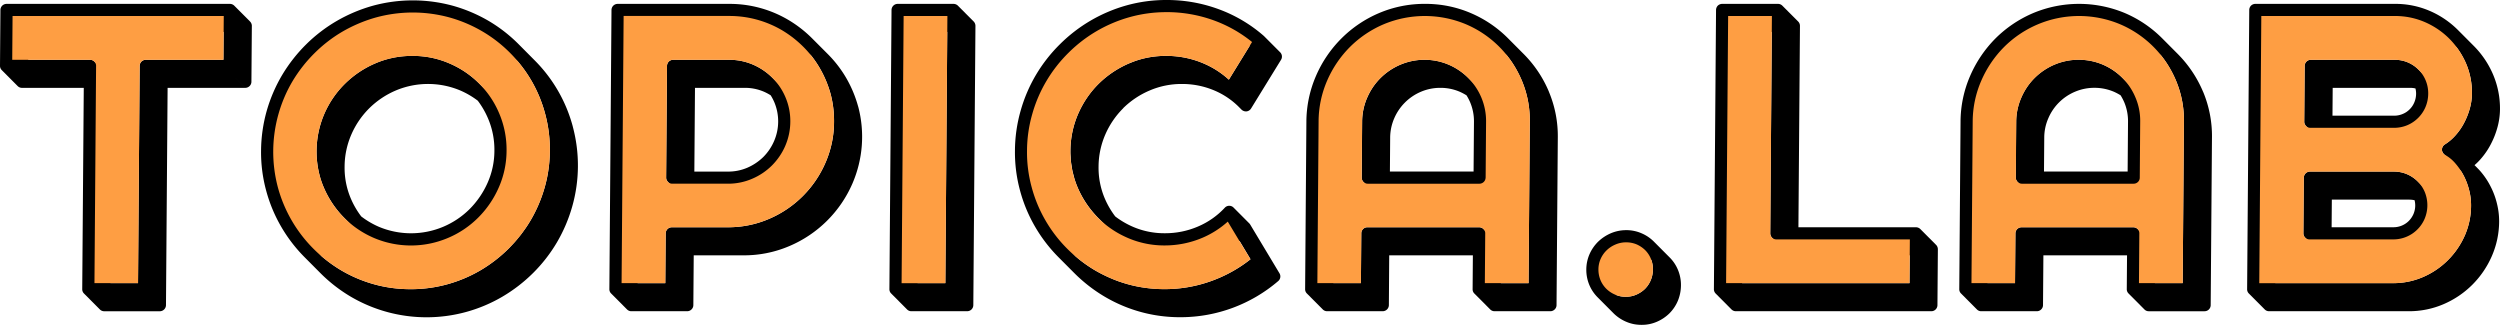 <svg xmlns="http://www.w3.org/2000/svg" width="307.852" height="40"><defs><clipPath id="a"><path data-name="長方形 2941" fill="none" d="M0 0h307.852v40H0z"/></clipPath></defs><g data-name="グループ 4794"><g data-name="グループ 4793" clip-path="url(#a)"><path data-name="パス 1637" d="M30.8 2.656L28.842.693a.768.768 0 00-.531-.215H.8a.774.774 0 00-.522.215.764.764 0 00-.226.531L0 8.108a.729.729 0 00.218.525l-.011-.01 1.955 1.962.011.011a.74.74 0 00.523.222h7.619l-.189 24.8a.726.726 0 00.218.525.747.747 0 00.242.164.757.757 0 01-.242-.164l-.011-.01 1.955 1.962.011.011a.744.744 0 00.53.222h6.857a.765.765 0 00.753-.747l.2-26.76H30.2l-1.485-1.497 1.485 1.494a.756.756 0 00.534-.222.74.74 0 00.226-.525l.053-6.884a.753.753 0 00-.218-.531M17.951 7.362a.772.772 0 00-.287.057.808.808 0 00-.247.158.791.791 0 00-.219.531l-.2 26.76H13.6l.189-24.8a.753.753 0 00-.218-.531l-1.953-1.96a.762.762 0 00-.523-.215H3.476L3.5 3.934h24.039l-.026 3.428z"/><path data-name="パス 1638" d="M39.875 23.093a11.951 11.951 0 002.481 3.7l1.955 1.963a11.818 11.818 0 003.689 2.5 11.656 11.656 0 009.117 0 11.668 11.668 0 003.734-2.51 12.056 12.056 0 002.518-3.694 11.25 11.25 0 00.963-4.528 11.443 11.443 0 00-.887-4.556 11.751 11.751 0 00-2.468-3.708l-.626-.628-1.328-1.334a11.751 11.751 0 00-3.7-2.5 11.167 11.167 0 00-4.484-.915h-.106a11.447 11.447 0 00-3.457.522 11 11 0 00-1.068.4 12.126 12.126 0 00-3.726 2.5 11.812 11.812 0 00-2.543 3.706 11.744 11.744 0 00-.466 8 10.568 10.568 0 00.4 1.079m21.008-4.528a9.738 9.738 0 01-.831 3.93 10.726 10.726 0 01-2.211 3.245 10.259 10.259 0 01-3.259 2.187 10.225 10.225 0 01-7.934 0 10.336 10.336 0 01-2.164-1.273 10.37 10.37 0 01-1.277-2.194 9.65 9.65 0 01-.771-3.93 10 10 0 01.831-3.963 10.41 10.41 0 012.218-3.244 10.531 10.531 0 013.26-2.18 10.232 10.232 0 017.933 0 10.31 10.31 0 012.158 1.26 10.35 10.35 0 011.269 2.2 9.8 9.8 0 01.778 3.963"/><path data-name="パス 1639" d="M70.54 15.601a18.157 18.157 0 00-4.7-8.168L63.889 5.47a18.349 18.349 0 00-3.725-2.9A18.775 18.775 0 0055.757.706a18.713 18.713 0 00-9.844 0 19.162 19.162 0 00-4.428 1.864 18.7 18.7 0 00-3.79 2.9 19.175 19.175 0 00-2.935 3.741 18.769 18.769 0 00-1.912 4.428 18.542 18.542 0 00-.7 4.926 17.98 17.98 0 00.629 4.912 18.242 18.242 0 001.837 4.42 18.521 18.521 0 002.878 3.761l1.954 1.963a18.733 18.733 0 003.74 2.907 18.441 18.441 0 0018.686 0 19.07 19.07 0 003.77-2.907 18.68 18.68 0 002.929-3.761 18.936 18.936 0 001.89-4.421 18.485 18.485 0 00.075-9.838m-32.543-3.667a17.6 17.6 0 012.711-3.45 17.116 17.116 0 013.473-2.66 17.766 17.766 0 014.084-1.716 17.157 17.157 0 019.037 0 17.069 17.069 0 014.05 1.716 16.68 16.68 0 012.39 1.708 16.5 16.5 0 013.4 6.511 16.668 16.668 0 01.571 4.522 16.922 16.922 0 01-.363 3.419q-.118.552-.273 1.092a17.476 17.476 0 01-1.74 4.071q-.274.462-.575.9c-.067.1-.14.193-.209.29-.137.193-.273.387-.418.573-.087.112-.18.22-.269.33-.135.166-.269.332-.411.494-.1.114-.2.224-.308.335-.165.179-.328.359-.5.532a17.6 17.6 0 01-3.474 2.683 16.821 16.821 0 01-3 1.384q-.529.185-1.078.338a16.865 16.865 0 01-4.526.606 17.194 17.194 0 01-2.3-.152 16.14 16.14 0 01-2.209-.454 16.88 16.88 0 01-4.052-1.722 17.175 17.175 0 01-2.4-1.725 16.729 16.729 0 01-1.734-2.449 16.953 16.953 0 01-1.7-4.071 17.054 17.054 0 01.075-9.03 16.977 16.977 0 011.747-4.071"/><path data-name="パス 1640" d="M96.455 10.929L95.13 9.594a7.662 7.662 0 00-2.4-1.635 7.361 7.361 0 00-2.185-.561 8.196 8.196 0 00-.772-.037h-6.877a.78.78 0 00-.534.215.767.767 0 00-.226.531l-.106 13.768a.727.727 0 00.056.281.573.573 0 00.051.077.667.667 0 00.1.155l1.954 1.963.011.011a.745.745 0 00.53.221h6.877a7.387 7.387 0 002.965-.6 7.69 7.69 0 002.428-1.629 7.8 7.8 0 001.653-2.429 7.562 7.562 0 00.621-2.968 7.469 7.469 0 00-.576-2.967 7.577 7.577 0 00-1.618-2.438zm-6.793 10.2h-4.16l.079-10.312h6.129a5.911 5.911 0 012.365.478 6.387 6.387 0 01.828.441 6.326 6.326 0 01.456.874 6.087 6.087 0 01-.036 4.757 6.286 6.286 0 01-1.328 1.965 6.528 6.528 0 01-1.965 1.32 5.955 5.955 0 01-2.372.478"/><path data-name="パス 1641" d="M105.669 13.105a14.755 14.755 0 00-1.44-3.458 14.477 14.477 0 00-2.252-2.947l-1.956-1.959a14.781 14.781 0 00-2.916-2.274A14.2 14.2 0 0089.82.478H76.06a.776.776 0 00-.534.215.767.767 0 00-.226.531l-.262 34.391a.726.726 0 00.218.525.772.772 0 00.242.164.772.772 0 01-.242-.164l-.01-.011 1.955 1.963.011.011a.744.744 0 00.53.222h6.884a.753.753 0 00.527-.222.74.74 0 00.226-.525l.047-6.137h6.13a14.154 14.154 0 005.641-1.137 14.73 14.73 0 007.777-7.718 14.5 14.5 0 00.7-9.481m-5.621-6.055a12.945 12.945 0 01.923 1.388 13.474 13.474 0 011.3 3.109 12.918 12.918 0 01.431 3.446 12.609 12.609 0 01-1.054 5.04 13.2 13.2 0 01-6.99 6.938 12.567 12.567 0 01-3.723.952q-.651.064-1.325.065h-6.882a.774.774 0 00-.533.215.764.764 0 00-.226.531l-.047 6.137h-3.413l.239-30.937h13.01A12.759 12.759 0 0198.29 5.71a13.3 13.3 0 011.571 1.1c.064.079.131.155.192.235"/><path data-name="パス 1642" d="M119.906 2.655L117.951.693a.775.775 0 00-.53-.215h-6.884a.757.757 0 00-.526.215.765.765 0 00-.227.531l-.262 34.391a.729.729 0 00.218.525.656.656 0 00.167.114.675.675 0 01-.153-.1l-.014-.014-.01-.011.023.023 1.954 1.963a.73.73 0 00.511.209h6.884a.768.768 0 00.534-.222.759.759 0 00.219-.525l.262-34.391a.779.779 0 00-.211-.532m-3.494 32.214h-3.423l.236-30.935h3.42zm-6.428 1.436a.736.736 0 00.281.057.733.733 0 01-.281-.057"/><path data-name="パス 1643" d="M138.308 13.321a10.488 10.488 0 013.267-2.18 9.918 9.918 0 013.976-.8 10.126 10.126 0 014.017.814 9.47 9.47 0 012.892 1.921l.428.429a.8.8 0 00.6.214.76.76 0 00.568-.356l3.692-6a.75.75 0 00-.106-.922l-1.957-1.961a.7.7 0 01.073.1.716.716 0 00-.107-.137 17.668 17.668 0 00-5.58-3.31A18.4 18.4 0 00143.66 0a18.156 18.156 0 00-4.923.66 18.791 18.791 0 00-8.212 4.784 18.746 18.746 0 00-2.943 3.756 18.493 18.493 0 00-1.9 4.435 18.246 18.246 0 00-.7 4.926 17.979 17.979 0 00.629 4.912 18.21 18.21 0 001.836 4.42 18.522 18.522 0 002.878 3.761l1.955 1.963a18.728 18.728 0 003.739 2.907 18.164 18.164 0 009.377 2.537 18.475 18.475 0 0012-4.447.746.746 0 00.162-.956l-3.6-5.995a.681.681 0 00-.1-.136l-1.955-1.962a.709.709 0 01.105.135.744.744 0 00-1.184-.121 9.669 9.669 0 01-3.335 2.328 10.217 10.217 0 01-4.03.814 9.718 9.718 0 01-3.963-.8 10.3 10.3 0 01-2.164-1.269 10.376 10.376 0 01-1.283-2.2 9.663 9.663 0 01-.771-3.93 10.012 10.012 0 01.832-3.963 10.4 10.4 0 012.218-3.243m14.318 16.362l1.349 2.246q-.53.421-1.088.794a17.144 17.144 0 01-3.59 1.829 16.847 16.847 0 01-5.909 1.057 17.2 17.2 0 01-2.3-.152 16.131 16.131 0 01-2.23-.452q-.543-.152-1.067-.335h-.007a16.602 16.602 0 01-1.357-.552q-.167-.075-.332-.155a16.99 16.99 0 01-1.289-.678 17.335 17.335 0 01-1.8-1.229c-.2-.158-.4-.328-.6-.5a16.693 16.693 0 01-3.426-6.52 16.308 16.308 0 01-.578-4.508 16.529 16.529 0 01.647-4.522 16.939 16.939 0 011.754-4.084 17.229 17.229 0 012.7-3.458 17.241 17.241 0 017.557-4.4 16.739 16.739 0 014.52-.606 16.986 16.986 0 015.896 1.047 16.445 16.445 0 012.41 1.118l-2.583 4.194a11.018 11.018 0 00-3.114-2 11.6 11.6 0 00-4.551-.928h-.1a11.429 11.429 0 00-3.458.523c-.3.095-.594.21-.886.331-.06.025-.122.042-.182.068a12.581 12.581 0 00-1.993 1.084 11.821 11.821 0 00-1.733 1.412 11.654 11.654 0 00-1.435 1.717 12.321 12.321 0 00-1.1 1.99 11.475 11.475 0 00-.708 2.215 11.761 11.761 0 00-.249 2.34v.2l.009.008-.009-.008c0 .188.021.371.032.558.009.164.012.33.028.493.023.228.062.452.1.676.024.149.04.3.069.449.05.246.117.487.182.729.033.121.057.245.094.364a10.864 10.864 0 00.387 1.057 12.006 12.006 0 001.821 2.964c.211.253.429.5.66.736l1.955 1.962a11.808 11.808 0 003.689 2.5 11.3 11.3 0 004.562.928 11.833 11.833 0 004.616-.935 11.282 11.282 0 002.625-1.57m-2.251-18.69c-.1-.092-.2-.185-.3-.272.1.087.2.18.3.272m-1.062-.862c.1.072.2.151.3.227-.1-.076-.2-.155-.3-.227m-.82-.508c.093.051.18.11.272.164-.092-.054-.179-.113-.272-.164m2.454 1.921a.68.68 0 00.143.1.7.7 0 01-.125-.079zm.232.154a.954.954 0 00.35.058.954.954 0 01-.35-.058m4.71-6.619a.737.737 0 000-.167.737.737 0 010 .167m-.1.325a.735.735 0 00.1-.241.735.735 0 01-.1.241m.077-.588a.752.752 0 00-.047-.144.752.752 0 01.047.144"/><path data-name="パス 1644" d="M182.76 11.557l-.631-.633-1.324-1.329a7.656 7.656 0 00-2.417-1.635 7.442 7.442 0 00-2.194-.561 7.685 7.685 0 00-.769-.038 7.526 7.526 0 00-2.972.6 7.731 7.731 0 00-2.441 1.635 7.54 7.54 0 00-1.323 1.758q-.179.325-.331.672a7.445 7.445 0 00-.621 2.967l-.053 6.884a.748.748 0 00.212.525l1.958 1.96a.756.756 0 00.53.222h13.767a.765.765 0 00.752-.747l.051-6.885a7.486 7.486 0 00-.576-2.967 7.58 7.58 0 00-1.617-2.429m-1.722 1.052a5.994 5.994 0 01.466 2.382l-.047 6.137h-10.304l.032-4.174a6.055 6.055 0 01.5-2.382 6.234 6.234 0 013.3-3.277 6.054 6.054 0 012.386-.477 5.972 5.972 0 012.372.477 6.729 6.729 0 01.845.447 6.4 6.4 0 01.452.868"/><path data-name="パス 1645" d="M190.735 11.295a14.523 14.523 0 00-3.074-4.61l-1.954-1.962a14.471 14.471 0 00-4.586-3.109 14.106 14.106 0 00-5.644-1.137 14.263 14.263 0 00-5.668 1.137 14.647 14.647 0 00-4.619 3.115 14.8 14.8 0 00-3.13 4.6 14.3 14.3 0 00-1.19 5.662l-.156 20.624a.726.726 0 00.218.525.749.749 0 00.242.164.749.749 0 01-.242-.164l-.011-.011 1.956 1.962.01.011a.741.741 0 00.531.222h6.857a.764.764 0 00.752-.747l.043-6.136h10.3l-.031 4.174a.725.725 0 00.21.525.76.76 0 00.242.164.737.737 0 01-.241-.164l-.01-.011 1.955 1.963.01.01a.744.744 0 00.531.222h6.883a.749.749 0 00.527-.222.737.737 0 00.227-.525l.157-20.624a14.143 14.143 0 00-1.1-5.659m-5.888 19.4a.758.758 0 00-.217-.531L182.67 28.2a.748.748 0 00-.522-.215h-13.764a.741.741 0 00-.752.747l-.047 6.137h-3.393l.137-17.914a12.653 12.653 0 011.054-5.067 13.428 13.428 0 012.81-4.145 13.213 13.213 0 014.153-2.793 13.124 13.124 0 0110.127 0 13.278 13.278 0 013.07 1.852c.233.29.456.588.665.9a13.543 13.543 0 011.194 2.224 12.569 12.569 0 01.978 5.067l-.152 19.877h-3.413z"/><path data-name="パス 1646" d="M206.635 33.258a4.689 4.689 0 00-1.011-1.535l-1.955-1.962a4.8 4.8 0 00-1.519-1.03 4.638 4.638 0 00-1.9-.39 4.816 4.816 0 00-1.893.384 5.321 5.321 0 00-1.555 1.03 4.991 4.991 0 00-1.062 1.534 4.744 4.744 0 00-.4 1.877 4.829 4.829 0 00.369 1.918 4.763 4.763 0 001.045 1.548l-.042-.041 1.955 1.962.041.041a4.97 4.97 0 001.533 1.023 4.659 4.659 0 001.841.384h.1a4.558 4.558 0 001.857-.384 5.024 5.024 0 001.535-1.03 4.86 4.86 0 001.042-1.554 5.041 5.041 0 00.378-1.9 4.788 4.788 0 00-.357-1.87m-6.839-.471a3.527 3.527 0 011.1-.72 3.246 3.246 0 011.3-.263 3.332 3.332 0 011.145.2 3.281 3.281 0 01.2 1.1c0 .02.005.036 0 .055a3.427 3.427 0 01-.266 1.333 3.317 3.317 0 01-.708 1.069 3.478 3.478 0 01-.495.4 3.693 3.693 0 01-.574.314 3.142 3.142 0 01-.627.2 3.474 3.474 0 01-.687.065 3.352 3.352 0 01-.669-.065 3.25 3.25 0 01-.517-.162 3.384 3.384 0 01-.212-1.188 3.2 3.2 0 01.271-1.287 3.36 3.36 0 01.735-1.057"/><path data-name="パス 1647" d="M238.418 30.162l-1.955-1.962a.774.774 0 00-.53-.215h-14.474l.189-24.8a.756.756 0 00-.218-.532l-1.956-1.96a.747.747 0 00-.523-.215h-6.884a.786.786 0 00-.533.215.788.788 0 00-.219.531l-.263 34.391a.748.748 0 00.212.525.764.764 0 00.244.164.764.764 0 01-.244-.164l1.954 1.963a.755.755 0 00.53.222h24.077a.753.753 0 00.753-.747l.053-6.884a.78.78 0 00-.212-.532m-20.429-1.43a.731.731 0 00.018.167.767.767 0 00.029.08.607.607 0 00.025.067.758.758 0 00.14.218l1.954 1.963a.779.779 0 00.53.215h14.476l-.026 3.428h-20.613l.236-30.935h3.42z"/><path data-name="パス 1648" d="M263.309 11.553l-.626-.629-1.328-1.334a7.645 7.645 0 00-2.417-1.635 7.436 7.436 0 00-2.2-.561q-.383-.038-.773-.038a7.574 7.574 0 00-2.972.6 7.8 7.8 0 00-2.442 1.635 7.64 7.64 0 00-1.319 1.757q-.179.326-.328.672a7.456 7.456 0 00-.628 2.967l-.053 6.884a.721.721 0 00.056.281.566.566 0 00.05.077.705.705 0 00.1.156l1.955 1.962.01.011a.741.741 0 00.53.222h13.76a.753.753 0 00.534-.222.73.73 0 00.219-.525l.053-6.884a7.245 7.245 0 00-.576-2.967 7.534 7.534 0 00-1.605-2.429m-1.722 1.052a6 6 0 01.459 2.381l-.047 6.137h-10.3l.032-4.174a5.938 5.938 0 01.5-2.382 6.171 6.171 0 013.3-3.277 6.157 6.157 0 014.757 0 6.571 6.571 0 01.844.447 6.289 6.289 0 01.453.868m-1.565-2.2c-.061-.055-.119-.113-.182-.166.063.053.121.111.182.166m-.461-.375c-.062-.045-.12-.094-.184-.137.064.043.122.092.184.137m-.523-.342c-.055-.032-.106-.067-.161-.1.056.031.107.066.161.1"/><path data-name="パス 1649" d="M271.285 11.295a14.631 14.631 0 00-3.073-4.609l-1.955-1.963a14.545 14.545 0 00-4.586-3.109 14.635 14.635 0 00-11.311 0 14.75 14.75 0 00-4.626 3.109 15 15 0 00-3.124 4.61 14.273 14.273 0 00-1.187 5.659l-.157 20.624a.729.729 0 00.218.525.656.656 0 00.167.114.676.676 0 01-.153-.1l-.013-.014-.011-.011.023.023 1.954 1.963a.73.73 0 00.511.209h6.863a.753.753 0 00.527-.222.736.736 0 00.226-.525l.047-6.137h10.3l-.032 4.174a.729.729 0 00.218.525.694.694 0 00.167.115.7.7 0 01-.153-.1l-.014-.014-.01-.011.023.024 1.955 1.963a.727.727 0 00.51.209h6.884a.753.753 0 00.753-.747l.158-20.624a14.142 14.142 0 00-1.094-5.66m-5.894 19.4a.752.752 0 00-.211-.532l-1.955-1.962a.763.763 0 00-.53-.215h-13.76a.776.776 0 00-.534.215.764.764 0 00-.226.531l-.047 6.137h-3.393l.137-17.914a12.674 12.674 0 011.061-5.067 13.4 13.4 0 012.806-4.147 13.045 13.045 0 014.153-2.786 13.084 13.084 0 0110.127-.007 13.258 13.258 0 013.07 1.852c.233.29.457.588.664.9a13.543 13.543 0 011.195 2.224 12.553 12.553 0 01.977 5.067l-.152 19.877h-3.419zm-23.664 5.611a.735.735 0 00.28.057.732.732 0 01-.28-.057m20.624 0a.736.736 0 00.281.057.733.733 0 01-.281-.057"/><path data-name="パス 1650" d="M298.445 9.201l-.626-.629a4.07 4.07 0 00-.614-.507 4.135 4.135 0 00-.7-.381 4.038 4.038 0 00-.793-.242 4.324 4.324 0 00-.84-.081h-10.32a.776.776 0 00-.527.215.764.764 0 00-.226.531l-.053 6.884a.734.734 0 00.055.281.76.76 0 00.05.077.684.684 0 00.1.156l1.955 1.962.01.011a.737.737 0 00.523.222h10.319a4.212 4.212 0 001.638-.323 4.214 4.214 0 002.237-2.234 4.3 4.3 0 00.335-1.641 4.125 4.125 0 00-1.195-2.967zm-.925 2.339a2.785 2.785 0 01-.217 1.063 2.6 2.6 0 01-.579.861 2.525 2.525 0 01-.859.572 2.636 2.636 0 01-1.051.209h-7.591l.026-3.428h9.562a2.729 2.729 0 01.632.077 2.741 2.741 0 01.077.646"/><path data-name="パス 1651" d="M299.687 24.321l-.005-.005.005.005-1.954-1.963-.019-.019a4.068 4.068 0 00-.614-.507 4.137 4.137 0 00-.7-.381 3.762 3.762 0 00-.793-.245 4.382 4.382 0 00-.84-.079h-10.32a.746.746 0 00-.527.215.755.755 0 00-.226.531l-.053 6.857a.753.753 0 00.218.531l1.954 1.963a.762.762 0 00.523.215h10.317a4.223 4.223 0 003.9-5.813 4.119 4.119 0 00-.866-1.307m-1.088-.656c-.025-.058-.062-.108-.089-.164.026.056.063.107.088.164m-1.184 1.635a2.7 2.7 0 01-.217 1.057 2.779 2.779 0 01-.578.854 2.663 2.663 0 01-1.911.774h-7.591l.026-3.4h9.56a2.813 2.813 0 01.631.075 2.676 2.676 0 01.078.641"/><path data-name="パス 1652" d="M306.707 22.989a9.159 9.159 0 00-1.231-1.857 7.382 7.382 0 00-.348-.378l-.414-.417a7.494 7.494 0 00.741-.733 9.191 9.191 0 001.272-1.857 10.305 10.305 0 00.817-2.092 8.617 8.617 0 00.306-2.153 10.659 10.659 0 00-.843-4.306 11.213 11.213 0 00-2.348-3.506l-.041-.041-1.955-1.962.04.04a11.109 11.109 0 00-3.48-2.375 10.644 10.644 0 00-4.3-.875h-17.195a.776.776 0 00-.533.215.761.761 0 00-.22.532l-.262 34.391a.72.72 0 00.212.525.741.741 0 00.242.164.741.741 0 01-.242-.164l-.01-.01 1.955 1.962.01.011a.743.743 0 00.53.221h17.192a10.739 10.739 0 004.313-.874 11.34 11.34 0 003.517-2.375 11.464 11.464 0 002.4-3.506 10.76 10.76 0 00.914-4.306 8.921 8.921 0 00-.26-2.153 9.385 9.385 0 00-.778-2.12m-3.03-15.158a9.159 9.159 0 01.719 3.707 7.022 7.022 0 01-.249 1.776 8.873 8.873 0 01-.7 1.79 7.378 7.378 0 01-1.061 1.548 6.261 6.261 0 01-.636.628 5.816 5.816 0 01-.685.5.758.758 0 00-.362.66.713.713 0 00.053.244c.007.02.017.039.026.059a.724.724 0 00.122.18c.006.007.008.015.014.021l1.955 1.963a.735.735 0 00.149.112 7.88 7.88 0 01.4.691 8.386 8.386 0 01.652 1.79 7.443 7.443 0 01.215 1.8 9.244 9.244 0 01-.775 3.707 9.952 9.952 0 01-2.089 3.042 9.837 9.837 0 01-3.057 2.065 9.1 9.1 0 01-1.792.564 9.593 9.593 0 01-1.921.19h-14.473l.236-30.935h16.445a9.18 9.18 0 013.7.754 10.024 10.024 0 011.952 1.142 10.009 10.009 0 011.161 2"/><path data-name="パス 1653" d="M65.464 9.971a17.065 17.065 0 011.609 13.1 17.164 17.164 0 01-4.431 7.53 17.574 17.574 0 01-3.472 2.679 17.142 17.142 0 01-4.077 1.722 16.9 16.9 0 01-4.526.606 16.671 16.671 0 01-4.51-.606 16.88 16.88 0 01-4.051-1.722 17.1 17.1 0 01-3.438-2.679 16.974 16.974 0 01-4.35-7.53 17.051 17.051 0 01.075-9.029 16.956 16.956 0 011.747-4.071 17.591 17.591 0 012.71-3.444 17.147 17.147 0 013.473-2.665 17.764 17.764 0 014.084-1.715 17.157 17.157 0 019.037 0 17.067 17.067 0 014.05 1.715 16.74 16.74 0 013.432 2.665 16.919 16.919 0 012.638 3.445m-4.049 13.121a11.253 11.253 0 00.963-4.529 11.414 11.414 0 00-.887-4.555 11.52 11.52 0 00-6.163-6.2 11.166 11.166 0 00-4.492-.922 11.407 11.407 0 00-4.627.922 12.142 12.142 0 00-3.726 2.5 11.8 11.8 0 00-2.538 3.707 11.419 11.419 0 00-.957 4.555 11.146 11.146 0 00.888 4.529 11.944 11.944 0 002.481 3.7 11.768 11.768 0 003.689 2.5 11.649 11.649 0 009.118 0 11.65 11.65 0 003.732-2.513 12.043 12.043 0 002.519-3.694" fill="#fe9e43"/><path data-name="パス 1654" d="M102.271 11.544a12.909 12.909 0 01.432 3.445 12.635 12.635 0 01-1.054 5.04 13.2 13.2 0 01-6.991 6.938 12.7 12.7 0 01-5.047 1.016h-6.878a.78.78 0 00-.534.215.767.767 0 00-.226.531l-.047 6.137h-5.383l.251-32.9h13.014a12.778 12.778 0 016.527 1.778 13.444 13.444 0 012.618 2.049 12.8 12.8 0 012.018 2.644 13.414 13.414 0 011.3 3.109m-5.573 6.412a7.575 7.575 0 00.621-2.967 7.474 7.474 0 00-.576-2.967 7.552 7.552 0 00-1.617-2.429 7.646 7.646 0 00-2.4-1.635 7.428 7.428 0 00-2.956-.6h-6.877a.778.778 0 00-.533.215.764.764 0 00-.226.531l-.105 13.767a.726.726 0 00.218.525.741.741 0 00.53.222h6.876a7.382 7.382 0 002.965-.606 7.7 7.7 0 002.429-1.628 7.816 7.816 0 001.653-2.429" fill="#fe9e43"/><path data-name="パス 1655" d="M116.664 1.971l-.251 32.9h-5.39l.251-32.9z" fill="#fe9e43"/><path data-name="パス 1656" d="M143.649 1.493a16.983 16.983 0 015.893 1.043 16.246 16.246 0 014.637 2.637l-2.856 4.637a11.015 11.015 0 00-3.114-2 11.609 11.609 0 00-4.552-.929 11.406 11.406 0 00-4.626.922 12.166 12.166 0 00-3.726 2.5 11.921 11.921 0 00-2.538 3.707 11.526 11.526 0 00-.957 4.556 11.268 11.268 0 00.887 4.529 11.954 11.954 0 002.482 3.7 11.793 11.793 0 003.689 2.5 11.29 11.29 0 004.562.929 11.846 11.846 0 004.616-.935 11.262 11.262 0 003.144-2l2.786 4.638a17.042 17.042 0 01-4.678 2.623 16.864 16.864 0 01-5.909 1.056 16.636 16.636 0 01-4.51-.606 16.85 16.85 0 01-4.051-1.722 17.1 17.1 0 01-3.438-2.678 16.871 16.871 0 01-2.652-3.459 16.682 16.682 0 01-1.692-4.071 16.309 16.309 0 01-.578-4.508 16.559 16.559 0 01.647-4.522 16.926 16.926 0 011.754-4.084 17.23 17.23 0 012.704-3.453 17.242 17.242 0 017.557-4.4 16.743 16.743 0 014.52-.606" fill="#fe9e43"/><path data-name="パス 1657" d="M187.402 9.925a12.567 12.567 0 01.978 5.067l-.152 19.877h-5.383l.047-6.137a.739.739 0 00-.741-.747h-13.768a.741.741 0 00-.752.747l-.047 6.137h-5.363l.152-19.877a12.692 12.692 0 011.054-5.067 13.406 13.406 0 012.811-4.145 13.2 13.2 0 014.152-2.793 13.124 13.124 0 0110.127 0 12.915 12.915 0 016.884 6.938m-4.458 11.95l.053-6.884a7.487 7.487 0 00-.577-2.967 7.6 7.6 0 00-9.967-4.064 7.719 7.719 0 00-4.1 4.064 7.432 7.432 0 00-.621 2.967l-.053 6.884a.74.74 0 00.741.747h13.767a.764.764 0 00.753-.747" fill="#fe9e43"/><path data-name="パス 1658" d="M200.237 29.842a3.32 3.32 0 011.31.256 3.535 3.535 0 011.057.72 3.232 3.232 0 01.692 1.057 3.283 3.283 0 01.245 1.292 3.483 3.483 0 01-.266 1.339 3.364 3.364 0 01-.708 1.063 3.6 3.6 0 01-1.069.713 3.375 3.375 0 01-2.611 0 3.461 3.461 0 01-1.084-.72 3.309 3.309 0 01-.718-1.07 3.407 3.407 0 01-.253-1.325 3.2 3.2 0 01.272-1.285 3.36 3.36 0 01.735-1.057 3.54 3.54 0 011.1-.72 3.262 3.262 0 011.3-.263" fill="#fe9e43"/><path data-name="パス 1659" d="M218.194 1.971l-.2 26.76a.73.73 0 00.742.747h16.445l-.041 5.39h-22.587l.251-32.9z" fill="#fe9e43"/><path data-name="パス 1660" d="M267.953 9.925a12.578 12.578 0 01.977 5.067l-.152 19.877h-5.385l.046-6.137a.74.74 0 00-.211-.531.764.764 0 00-.53-.215h-13.76a.778.778 0 00-.534.215.764.764 0 00-.226.531l-.047 6.137h-5.362l.151-19.877a12.7 12.7 0 011.062-5.067 13.429 13.429 0 012.81-4.145 13.09 13.09 0 014.153-2.786 13.084 13.084 0 0110.127-.007 12.928 12.928 0 016.884 6.938m-4.463 11.95l.053-6.884a7.283 7.283 0 00-.576-2.967 7.558 7.558 0 00-1.61-2.429 7.637 7.637 0 00-2.417-1.635 7.67 7.67 0 00-5.942 0 7.8 7.8 0 00-2.441 1.635 7.7 7.7 0 00-1.647 2.429 7.426 7.426 0 00-.629 2.967l-.053 6.884a.732.732 0 00.218.525.743.743 0 00.53.222h13.761a.754.754 0 00.534-.222.736.736 0 00.219-.525" fill="#fe9e43"/><path data-name="パス 1661" d="M303.424 21.714a8.4 8.4 0 01.652 1.789 7.479 7.479 0 01.215 1.8 9.241 9.241 0 01-.775 3.707 9.943 9.943 0 01-2.089 3.042 9.824 9.824 0 01-3.057 2.065 9.258 9.258 0 01-3.713.754h-16.449l.251-32.9h16.449a9.187 9.187 0 013.7.753 9.724 9.724 0 013.025 2.059 9.856 9.856 0 012.043 3.048 9.147 9.147 0 01.718 3.707 6.987 6.987 0 01-.248 1.776 8.873 8.873 0 01-.7 1.79 7.333 7.333 0 01-1.062 1.548 5.931 5.931 0 01-1.32 1.131.755.755 0 00-.362.659.736.736 0 00.385.633 4.56 4.56 0 011.291 1.07 7.64 7.64 0 011.045 1.568m-4.746-8.532a4.3 4.3 0 00.335-1.642 4.126 4.126 0 00-1.2-2.967 4.094 4.094 0 00-1.319-.888 4.173 4.173 0 00-1.632-.323h-10.31a.755.755 0 00-.753.747l-.053 6.884a.726.726 0 00.218.525.74.74 0 00.523.222h10.315a4.21 4.21 0 001.638-.323 4.212 4.212 0 002.238-2.234m-.105 13.754a4.3 4.3 0 00.025-3.27 4.11 4.11 0 00-2.2-2.214 4.055 4.055 0 00-1.632-.323h-10.319a.742.742 0 00-.526.215.756.756 0 00-.227.532l-.052 6.857a.753.753 0 00.218.531.763.763 0 00.523.215h10.316a4.186 4.186 0 003.875-2.543" fill="#fe9e43"/><path data-name="パス 1662" d="M27.554 1.971l-.041 5.39h-9.562a.741.741 0 00-.753.747l-.2 26.76h-5.366l.2-26.76a.738.738 0 00-.741-.747H1.506l.041-5.39z" fill="#fe9e43"/></g></g></svg>